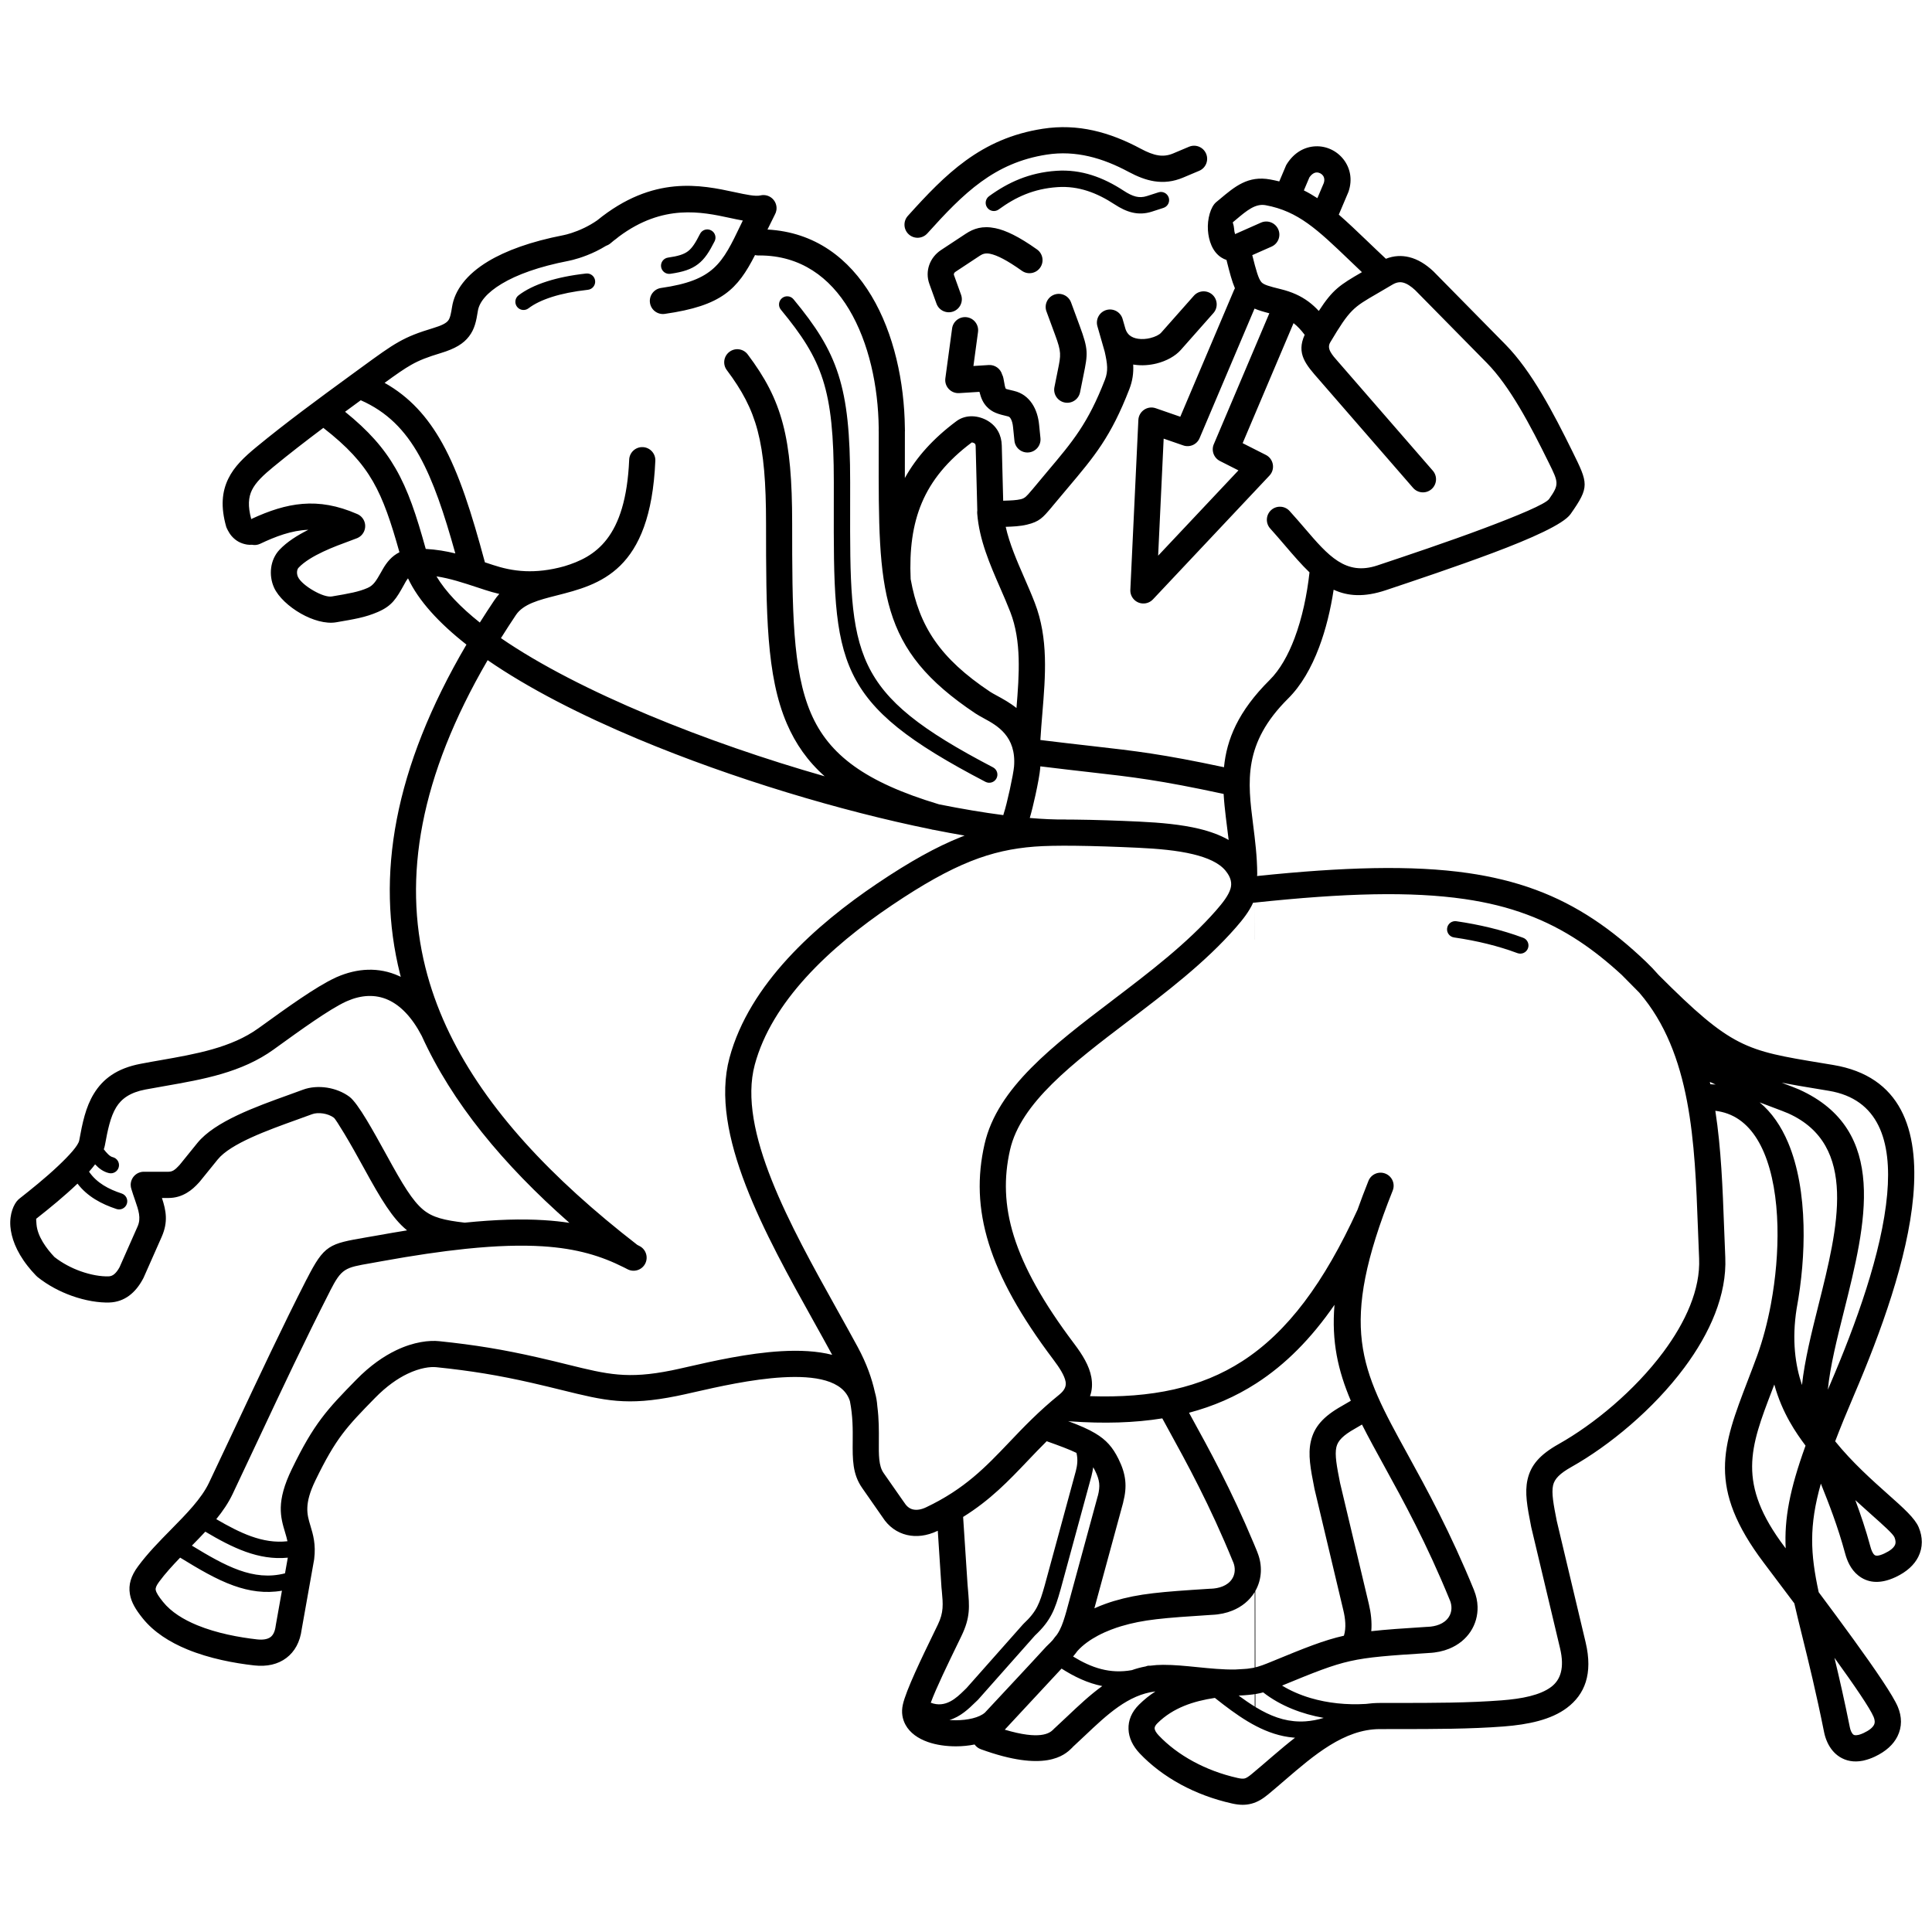 <?xml version="1.0" encoding="UTF-8"?>
<svg width="1200pt" height="1200pt" version="1.1" viewBox="0 0 1200 1200" xmlns="http://www.w3.org/2000/svg">
 <path d="m779.24 560.64c-0.312 0.035-0.613 0.047-0.91 0.047-2.508 5.555-6.457 10.535-10.621 15.301-19.078 21.863-43.488 40.43-66.926 58.234-34.5 26.219-66.781 50.762-73.43 79.98-3.926 17.27-3.574 34.512 2.375 53.566 6.133 19.609 18.156 41.258 37.477 66.863 5.148 6.828 9.348 13.621 10.633 20.723 0.73 4.078 0.562 8.039-0.805 11.832 38.387 1.309 68.953-5.219 94.523-21.695 28.141-18.133 50.773-48.574 71.617-94.094 2.027-5.688 4.285-11.641 6.781-17.902 1.645-4.164 6.371-6.203 10.535-4.547 4.164 1.645 6.203 6.359 4.547 10.535-33.996 85.164-20.027 110.57 9.109 163.55 12.035 21.898 26.543 48.289 41.461 84.805l-0.023 0.012c1.344 3.312 2.062 6.719 2.16 10.078 0.156 5.519-1.332 10.883-4.379 15.492-2.977 4.5-7.43 8.242-13.246 10.621-3.742 1.523-8.016 2.473-12.805 2.664l-0.227 0.023c-24.371 1.547-37.129 2.473-48.492 5.027-11.328 2.543-22.066 6.863-42.289 15.191 5.316 3.254 11.281 5.832 17.664 7.727 10.703 3.168 22.523 4.391 34.332 3.672 2.809-0.383 5.699-0.59 8.664-0.602 3.875-0.012 7.777-0.012 11.688-0.012 21.445-0.012 43.332-0.012 64.129-1.621 12.48-0.961 23.809-3.156 30.684-8.34 5.785-4.367 8.41-11.746 5.508-23.965l-17.914-75.312h0.012c-0.023-0.109-0.047-0.215-0.07-0.312-2.449-12.395-4.055-21.07-2.231-29.184 2.016-8.93 7.559-15.445 19.344-22.066 21.805-12.266 47.137-33.133 64.992-57.121 13.859-18.637 23.102-39 22.234-58.234-0.266-5.914-0.504-12.359-0.742-18.852-1.945-52.895-4.008-108.56-36.406-146.17-3.445-3.457-7.094-7.141-10.957-11.074-8.699-7.992-17.375-14.953-26.387-20.914-10.188-6.742-20.867-12.238-32.566-16.57-5.953-2.207-12.035-4.094-18.336-5.652-6.434-1.598-13.199-2.902-20.387-3.949-16.547-2.387-35.062-3.324-56.363-2.93-21.406 0.406-45.805 2.172-73.945 5.172l0.023 22.945h-0.023v-22.945zm0.684 400.87c0.359 0.875 0.719 1.754 1.078 2.641l-0.023 0.012c3.203 7.836 2.941 16.633-1.285 24.059l0.047 47.473c-0.145 0.023-0.289 0.047-0.422 0.07l-0.012-46.895c-3.215 5.305-8.074 9.145-13.801 11.484-3.731 1.523-8.016 2.473-12.805 2.664l-0.227 0.012c-14.941 0.961-25.535 1.68-34.297 2.711-8.352 0.984-14.832 2.258-21.77 4.32-3.133 0.938-8.773 2.82-14.531 5.891-4.5 2.41-9.133 5.555-12.684 9.527-0.852 1.176-1.754 2.305-2.688 3.406 11.52 7.066 22.883 10.922 36.492 8.473 2.746-0.973 5.617-1.754 8.605-2.305l0.504-0.18c0.77-0.289 1.547-0.359 2.305-0.277 2.555-0.348 5.195-0.527 7.945-0.539 6.887-0.023 14.004 0.695 21.324 1.43 7.777 0.781 15.793 1.586 23.41 1.477 1.789-0.121 3.574-0.227 5.363-0.312 0.793-0.035 1.547-0.098 2.281-0.168 1.199-0.145 2.387-0.312 3.551-0.527 3.961-0.793 7.754-2.352 11.473-3.887 21.156-8.711 32.438-13.262 44.977-16.105 1.559-5.016 0.828-10.836-0.371-15.84l-17.902-75.312c-0.023-0.109-0.047-0.215-0.059-0.324-2.461-12.383-4.066-21.07-2.231-29.172 2.016-8.93 7.559-15.457 19.332-22.066 1.859-1.043 3.707-2.113 5.519-3.215-7.969-18.781-12.047-36.781-10.141-59.578-14.531 21.023-30.445 37.055-48.539 48.73-12.84 8.27-26.676 14.293-41.82 18.289l1.02 1.871c11.461 20.844 25.152 45.73 39.301 79.559 0.445 1.066 0.574 1.379 1.078 2.606zm-724.61-233.75c4.812 7.055 12.301 10.922 20.219 13.523 2.676 0.863 4.141 3.731 3.266 6.406-0.863 2.664-3.731 4.129-6.394 3.266-9.434-3.109-18.145-7.777-24.266-15.781-8.137 7.754-16.836 14.891-25.668 21.84-0.023 0.238 0.023 1.297 0.203 3.492 0.625 7.43 6.098 14.93 11.148 20.258 5.062 3.949 10.703 6.852 16.164 8.809 6.574 2.352 12.805 3.348 17.449 3.203 1.391-0.035 2.555-0.562 3.539-1.379 1.246-1.043 2.34-2.578 3.277-4.285l11.23-25.379c2.269-5.125 0.551-10.078-1.523-16.078-0.828-2.387-1.703-4.894-2.34-7.066-0.277-0.828-0.445-1.715-0.445-2.641 0-4.5 3.66-8.148 8.16-8.148h15.203c1.309 0 2.352-0.312 3.238-0.84 1.199-0.707 2.449-1.922 3.769-3.383l11.039-13.633c10.836-13.367 36.266-22.512 56.473-29.785 3.086-1.117 6.035-2.184 9.086-3.312 4.512-1.691 9.852-2.074 14.977-1.285 5.016 0.781 9.996 2.711 13.969 5.688 2.629 1.98 6.434 7.391 10.668 14.41 3.637 6.035 8.137 14.09 12.539 22.129 9.828 17.988 15.898 28.02 22.488 33.527 5.879 4.922 13.262 6.637 25.859 8.102 19.5-1.98 35.543-2.41 49.246-1.547 5.629 0.348 10.871 0.91 15.793 1.668-41.398-36.469-72.91-74.699-91.715-116.1-6.156-11.82-13.332-18.973-20.855-22.391-8.062-3.66-16.883-3.012-25.414 0.707v0.012c-0.266 0.121-0.539 0.238-0.816 0.348-10.309 4.754-28.211 17.688-43.02 28.379l-1.836 1.332c-19.945 14.398-44.004 18.602-67.523 22.715-4.586 0.805-9.133 1.609-12.191 2.184-9.539 1.812-14.891 5.746-18.145 11.051-3.66 5.988-5.316 14.34-6.996 23.496-0.156 0.84-0.383 1.703-0.707 2.578 1.715 2.207 3.672 4.441 5.519 4.871 2.734 0.637 4.441 3.371 3.805 6.109-0.637 2.734-3.371 4.441-6.109 3.805-3.574-0.84-6.336-3-8.605-5.438-1.141 1.5-2.398 3.023-3.758 4.559zm729.28 323.41c-2.82 0.758-5.699 1.273-9.047 1.559-2.062 0.215-4.141 0.348-6.203 0.434 3.238 2.387 6.551 4.703 9.984 6.816v-7.738l0.434-0.07 0.012 8.09c1.188 0.73 2.426 1.43 3.648 2.102 8.734 4.777 17.496 7.465 27.516 6.793 3.828-0.266 7.559-1.008 11.219-2.125l0.012-0.012c-13.414-2.375-26.773-7.402-37.57-15.84zm-665.41-91.152c10.273 6.254 19.871 11.867 29.352 15.254 9.301 3.324 18.574 4.5 28.488 1.957l1.738-9.73c-9.047 0.887-17.641-0.625-26.172-3.672-8.328-2.988-16.535-7.414-25.066-12.48-2.699 2.914-5.508 5.785-8.34 8.676zm55.934 27.996c-10.477 1.801-20.281 0.324-30.012-3.156-10.945-3.91-21.672-10.332-33.215-17.387-4.738 4.922-9.289 9.898-13.066 15.012-1.668 2.269-2.316 3.805-2.113 4.981 0.289 1.812 1.934 4.246 4.57 7.523 5.039 6.266 12.684 10.969 21.215 14.473 12.145 4.992 26.027 7.547 37.176 8.797 3.707 0.406 6.551-0.086 8.375-1.453 1.668-1.262 2.773-3.59 3.191-6.984 0.023-0.215 0.059-0.434 0.109-0.648zm259.67-842.73c1.262-2.508 4.32-3.516 6.816-2.242 2.508 1.262 3.516 4.309 2.258 6.816-3.359 6.625-6.121 10.98-10.285 14.184-4.199 3.238-9.301 4.894-17.219 6.023-2.773 0.395-5.352-1.535-5.746-4.32-0.395-2.773 1.535-5.34 4.32-5.746 6.109-0.863 9.828-1.98 12.445-3.996 2.664-2.039 4.727-5.426 7.414-10.715zm185.51-15.168c-2.281 1.645-5.461 1.141-7.106-1.141-1.656-2.269-1.141-5.449 1.129-7.106 5.879-4.273 12.059-7.906 18.938-10.656 6.91-2.746 14.41-4.547 22.922-5.125 15.383-1.043 29.016 4.043 41.734 12.359 2.699 1.766 5.184 3.059 7.57 3.637 2.172 0.527 4.402 0.492 6.863-0.301l7.199-2.316c2.664-0.863 5.519 0.613 6.383 3.277 0.852 2.676-0.613 5.531-3.289 6.383l-7.188 2.328c-8.605 2.762-15.852 0.254-23.113-4.488-10.871-7.117-22.32-11.629-35.496-10.738-7.43 0.504-13.934 2.051-19.848 4.414-5.941 2.363-11.398 5.606-16.703 9.469zm-485.96 813.46c7.453 4.356 14.605 8.137 21.684 10.668 7.414 2.641 14.809 3.926 22.523 3.047-0.383-1.824-0.898-3.551-1.402-5.258-2.93-9.742-5.762-19.188 4.106-39.527 6.875-14.195 12.301-23.387 18.383-31.488 6.086-8.102 12.527-14.734 21.648-24.047 8.641-8.844 17.125-14.617 24.742-18.277 11.184-5.375 20.797-6.266 26.699-5.664 11.062 1.141 21.047 2.449 30.91 4.066 9.852 1.621 19.57 3.562 30.156 5.965 7.523 1.703 13.645 3.215 19.164 4.586 24.348 6 36.77 9.07 64.246 3.527 2.426-0.48 6.121-1.332 10.379-2.293 15.012-3.422 37.02-8.438 57.684-9.625 11.363-0.648 22.285-0.156 31.621 2.269-3.887-7.152-7.633-13.871-11.461-20.746-30.168-54.121-64.992-116.65-52.332-163.68 12.383-46.008 53.578-82.598 91.777-108.34 20.293-13.668 36.793-22.812 52.008-28.871 0.758-0.301 1.5-0.602 2.258-0.887-6.168-1.055-12.527-2.242-19.031-3.539-0.648-0.059-1.223-0.18-1.836-0.371-55.98-11.352-123.1-31.402-181.8-55.98-35.52-14.867-68.09-31.5-93.574-49.066-42.145 72.395-52.68 134.9-38.641 190.99 3.133 12.492 7.488 24.695 12.984 36.66 0.684 1.355 1.355 2.773 2.004 4.223 22.766 46.922 63.215 89.953 116.59 131.3 0.48 0.238 0.973 0.492 1.453 0.758 3.973 2.062 5.508 6.973 3.445 10.945-2.074 3.973-6.984 5.508-10.957 3.434-0.562-0.289-1.117-0.574-1.68-0.863-0.215-0.098-0.434-0.203-0.648-0.324-13.801-6.938-28.906-11.711-50.484-13.066-13.031-0.805-28.379-0.395-47.113 1.523-0.312 0.047-0.625 0.086-0.949 0.098-14.93 1.559-31.969 4.055-51.684 7.633-5.184 0.949-6.109 1.105-6.996 1.262-15.984 2.773-18.012 3.121-25.273 17.34l0.023 0.012c-15.551 30.469-29.902 61.008-44.172 91.391-6.059 12.91-12.121 25.801-16.32 34.633-2.606 5.496-6.121 10.633-10.141 15.59zm193.92-752.07c-2.231 1.703-5.41 1.273-7.117-0.961-1.703-2.219-1.285-5.41 0.949-7.117 4.367-3.324 10.234-6.289 17.723-8.664 6.742-2.148 14.797-3.828 24.227-4.871 2.785-0.312 5.305 1.703 5.606 4.5 0.312 2.785-1.703 5.305-4.488 5.606-8.82 0.984-16.223 2.508-22.285 4.43-6.289 2.004-11.125 4.414-14.617 7.078zm340.43 711.31c-0.035-0.133-0.059-0.266-0.086-0.395-4.32-2.102-10.262-4.332-18.48-7.246-4.117 4.078-7.945 8.113-11.688 12.035-12.047 12.66-23.242 24.406-40.223 34.992l2.762 42.121c1.02 11.688-0.168-1.414 0.18 2.316 1.02 11.27 1.621 17.902-4.008 29.555l-2.207 4.559c-5.977 12.301-13.523 27.852-16.824 36.84 9.203 3.562 16.066-3.109 20.531-7.453 0.613-0.602 1.188-1.164 1.645-1.598l34.934-39.422c0.168-0.203 0.348-0.395 0.539-0.574 4.129-3.852 6.648-7.078 8.461-10.598 1.836-3.562 3.098-7.68 4.633-13.094l19.309-70.957h0.012c0.961-3.758 1.391-7.273 0.516-11.09zm10.332 8.508c-0.227 1.645-0.574 3.359-1.031 5.16l-0.023 0.086h0.023l-19.246 70.715c-0.035 0.121-0.07 0.227-0.109 0.336-1.691 5.988-3.121 10.598-5.387 14.988-2.34 4.535-5.449 8.594-10.441 13.262l-35.137 39.648c-0.109 0.121-0.215 0.238-0.336 0.348v0.012c-0.574 0.539-1.078 1.02-1.609 1.535-3.926 3.828-9.156 8.902-15.996 10.895 1.32 0.109 2.676 0.168 4.043 0.168 7.285-0.023 14.438-1.609 17.977-4.738 12.73-13.703 25.586-27.336 38.207-41.125 0.133-0.145 0.277-0.277 0.422-0.406 1.344-1.262 2.496-2.438 3.516-3.574 0.805-1.129 1.656-2.219 2.566-3.277 0.66-0.961 1.234-1.934 1.738-2.914 1.691-3.277 2.902-7.199 4.367-12.359 0.023-0.121 0.047-0.238 0.086-0.371l19.246-70.715 0.035 0.012c0.742-2.977 1.031-5.449 0.781-7.766-0.254-2.352-1.094-4.836-2.594-7.871-0.359-0.719-0.73-1.402-1.105-2.039zm-19.668 125.07-35.27 37.945c21.961 6.551 27.793 2.219 30.035 0.012 0.406-0.469 0.852-0.863 1.32-1.285 2.676-2.449 5.004-4.656 7.32-6.852 7.188-6.793 14.242-13.477 21.887-18.973-9.145-1.801-17.484-5.867-25.297-10.848zm243.79-454.13c-2.773-0.395-4.703-2.965-4.309-5.746 0.395-2.785 2.965-4.715 5.746-4.32 14.102 2.051 28.094 5.305 41.461 10.273 2.641 0.973 3.984 3.898 3.012 6.539-0.984 2.641-3.91 3.984-6.551 3-6.012-2.231-12.215-4.141-18.672-5.734-6.527-1.621-13.402-2.953-20.688-4.008zm-223.4 416.69c4.981-2.231 9.336-3.672 12.035-4.488 7.934-2.352 15.227-3.793 24.504-4.883 8.879-1.055 19.789-1.801 35.195-2.785 0.227-0.012 0.457-0.012 0.684-0.012 4.883-0.203 10.223-1.727 13.055-6.023 2.102-3.168 2.16-7.043 0.758-10.5l-0.012-0.012-0.023 0.012c-14.566-35.688-28.812-61.586-40.633-83.09-0.266-0.469-0.562-1.008-3.383-6.191-17.328 2.797-36.266 3.324-57.191 1.859-0.395-0.023-0.77-0.086-1.141-0.156l-0.047 0.047c7.129 2.664 12.383 4.922 16.656 7.477 7.008 4.176 10.922 8.734 14.508 15.961 2.352 4.766 3.719 8.953 4.188 13.332 0.469 4.367 0 8.652-1.273 13.621l-0.023 0.121h0.023zm-97.273-48.18-0.348 0.168c-6.469 3.059-12.961 3.84-18.84 2.449-6.144-1.465-11.41-5.195-15.145-11.062l-12.637-18.133c-6.035-8.652-5.965-17.762-5.867-29.113 0.059-7.117 0.133-15.324-1.727-24.793-4.106-13.176-21.961-15.926-41.746-14.797-19.332 1.105-40.535 5.941-55.008 9.227-3.984 0.91-7.465 1.703-10.766 2.363-31.078 6.277-44.664 2.914-71.316-3.66-5.723-1.402-12.07-2.977-18.84-4.512-10.223-2.328-19.645-4.199-29.195-5.773-9.539-1.559-19.211-2.832-29.965-3.938-3.731-0.383-10.066 0.312-18.035 4.129-6.059 2.914-12.926 7.621-20.113 14.977l-0.023 0.023c-8.734 8.914-14.891 15.266-20.281 22.43-5.387 7.164-10.309 15.562-16.727 28.812-7.106 14.641-5.16 21.133-3.156 27.816 1.766 5.856 3.551 11.832 2.41 21.012-0.023 0.133-0.035 0.277-0.059 0.406l-7.691 43.188c-1.02 7.906-4.332 13.871-9.527 17.797-5.231 3.961-12.023 5.519-19.957 4.633-12.301-1.379-27.707-4.234-41.566-9.938-10.859-4.465-20.773-10.68-27.707-19.309-4.32-5.375-7.117-9.961-7.957-15.109-0.949-5.773 0.574-11.125 5.113-17.258 6.023-8.148 13.285-15.527 20.449-22.801 9.539-9.684 18.887-19.188 23.543-28.969 6.695-14.102 11.508-24.336 16.32-34.57 14.664-31.223 29.398-62.617 44.352-91.895l0.023 0.012 0.012-0.012c10.98-21.504 13.895-22.008 36.984-26.016l6.875-1.188c6.434-1.164 12.59-2.219 18.504-3.168l-0.492-0.406c-8.566-7.164-15.457-18.406-26.305-38.23-4.043-7.391-8.34-15.059-12.227-21.504-3.289-5.449-5.746-9.289-6.457-9.816-1.801-1.355-4.199-2.258-6.707-2.641-2.508-0.383-4.945-0.254-6.84 0.457-2.676 0.996-5.902 2.148-9.277 3.371-18.301 6.574-41.328 14.867-49.344 24.77l-11.074 13.668c-0.145 0.18-0.289 0.336-0.434 0.504-2.305 2.555-4.715 4.801-7.633 6.527-3.383 2.016-7.106 3.191-11.508 3.191h-3.973c2.555 7.754 3.984 14.785-0.18 24.191l-11.242 25.402c-0.168 0.383-0.371 0.742-0.59 1.094-4.391 8.051-11.113 13.934-20.676 14.23-6.434 0.203-14.797-1.094-23.363-4.164-7.199-2.578-14.605-6.406-21.203-11.664-0.383-0.301-0.719-0.625-1.031-0.973-1.934-2.016-3.613-3.949-5.062-5.797-7.441-9.457-10.223-17.988-10.777-24.562-0.66-8.027 2.269-14.172 4.777-16.609 0.312-0.301 0.59-0.539 0.805-0.719 6.887-5.41 16.297-12.961 24.047-20.305 6.961-6.574 12.539-12.684 13.129-15.875 1.969-10.766 3.949-20.629 9.098-29.039 5.566-9.098 14.207-15.742 29.016-18.551 5.062-0.973 8.723-1.609 12.383-2.242 21.758-3.816 44.004-7.703 60.84-19.871l1.848-1.32c15.348-11.09 33.91-24.504 45.805-29.977 0.312-0.18 0.637-0.324 0.961-0.469v0.012l0.035-0.012c12.66-5.531 26.016-6.371 38.617-0.66 0.371 0.168 0.742 0.348 1.117 0.527-0.156-0.59-0.312-1.176-0.457-1.766-15.18-60.59-3.949-127.59 41.242-204.6-17.074-13.402-29.762-27.238-36.289-41.148-0.973 1.164-1.691 2.531-2.438 3.852l0.012 0.012c0.758-1.332 1.188-2.074 0.023 0-4.871 8.664-7.391 13.164-16.355 17.039-3.816 1.645-7.43 2.773-11.617 3.731-4.019 0.91-8.508 1.68-14.281 2.664-6.516 1.105-14.711-1.355-21.816-5.375-7.414-4.188-14.137-10.391-16.727-16.152-3.469-7.668-2.484-17.316 3.394-23.543 4.691-4.969 11.27-9.07 17.902-12.383-10.43 0.324-20.578 4.246-29.902 8.676-1.645 0.781-3.406 0.961-5.051 0.625-1.055 0.059-2.137 0.047-3.098-0.109-3.852-0.637-6.961-2.293-9.551-5.242-2.039-2.328-3.348-5.578-3.394-5.746-3.562-12.516-2.664-21.852 1.273-29.941 3.731-7.656 9.949-13.488 17.578-19.777 18.215-15 38.328-29.785 58.262-44.328 0.348-0.312 0.719-0.574 1.117-0.816l5.773-4.211c10.523-7.68 16.801-12.254 22.992-15.758 6.394-3.613 12.215-5.832 21.637-8.688 5.281-1.598 7.969-3.012 9.238-4.668 1.211-1.586 1.754-4.453 2.387-8.473 1.609-10.199 8.82-20.09 22.402-28.273 10.98-6.613 26.449-12.312 46.848-16.273 1.883-0.371 6.961-1.645 13.094-4.633 2.555-1.246 5.219-2.762 7.812-4.57 34.836-28.367 64.609-21.973 85.57-17.461 6.926 1.488 12.672 2.723 15.84 1.98 4.379-1.02 8.746 1.703 9.77 6.086 0.492 2.074 0.133 4.152-0.852 5.867-1.766 3.481-3.238 6.492-4.57 9.238 29.605 1.621 50.676 18.023 64.559 41.16 14.016 23.363 20.461 53.688 20.773 82.055 0.023 2.641 0.047 0.852 0.047 2.102h-0.035c0 9.684-0.035 19.355-0.023 29.039 7.211-13.008 17.652-24.602 32.004-35.305 3.035-2.269 6.504-3.133 9.898-3.059 3.551 0.086 7.031 1.262 9.707 2.879 5.555 3.371 8.438 8.809 8.594 15.254l0.875 34.32 1.188-0.047c3.492-0.109 6.996-0.227 9.793-0.898 2.531-0.613 3.637-1.922 6.562-5.387 0.227-0.266 0.457-0.539 0.695-0.793 3.996-4.848 6.742-8.102 9.301-11.137 15.695-18.59 25.176-29.82 35.688-56.977 1.055-2.734 1.402-5.231 1.332-7.777-0.07-2.723-0.695-5.914-1.5-9.539l-4.547-15.852c-1.223-4.332 1.285-8.832 5.606-10.066 4.332-1.223 8.832 1.285 10.055 5.606l1.824 6.336c0.574 1.598 1.391 2.797 2.363 3.66 1.402 1.234 3.312 1.957 5.398 2.269 2.496 0.371 5.137 0.18 7.586-0.434 3.059-0.758 5.594-1.992 6.816-3.394l20.258-22.883c2.965-3.359 8.102-3.672 11.461-0.707 3.348 2.977 3.66 8.102 0.695 11.461l-20.258 22.895c-3.383 3.828-8.953 6.91-15.098 8.426-4.391 1.078-9.203 1.441-13.812 0.742-0.215-0.023-0.445-0.059-0.66-0.098 0.289 5.34-0.434 10.211-2.363 15.215-11.52 29.746-21.648 41.746-38.426 61.621-3.168 3.758-6.562 7.777-9.203 10.969-0.254 0.336-0.527 0.648-0.793 0.973-5.41 6.383-7.453 8.797-15.168 10.656-4.356 1.055-8.773 1.211-13.234 1.367 2.375 10.609 7.008 21.215 11.555 31.656 2.231 5.125 4.453 10.211 6.481 15.469 8.578 22.164 6.66 45.324 4.727 68.746-0.457 5.578-0.926 11.184-1.234 16.535 11.891 1.477 22.477 2.676 31.789 3.731 27.602 3.133 43.766 4.969 82.262 13.176 1.68-17.23 8.723-34.668 28.355-54.168 6.383-6.336 11.496-15.445 15.445-25.895 4.754-12.602 7.777-27.012 9.312-40.969-5.027-4.812-9.949-10.547-15.254-16.738-3.059-3.574-6.266-7.309-9.133-10.477-3.012-3.324-2.746-8.449 0.562-11.461 3.324-3 8.461-2.746 11.461 0.574 3.719 4.094 6.648 7.523 9.457 10.789 14.52 16.945 25.367 29.594 45.07 23.004 17.902-5.977 43.934-14.688 66.059-22.992 21.035-7.894 38.387-15.109 40.609-18.266 6.406-9.121 5.844-10.273-0.203-22.523-5.762-11.676-11.664-23.352-18.324-34.547-6.301-10.559-13.008-20.184-20.137-27.422l-44.508-45.203c-2.594-2.41-5.16-4.152-7.621-4.738-1.957-0.48-4.117-0.156-6.551 1.297-4.043 2.41-6.949 4.094-9.492 5.566-14.785 8.555-16.922 9.793-29.102 30.266-2.316 3.898 0.77 7.402 5.281 12.516l0.168 0.18 58.262 67.043c2.941 3.394 2.566 8.52-0.828 11.461-3.394 2.941-8.52 2.566-11.461-0.828l-58.262-67.043 0.012-0.012-0.047-0.035c-8.363-9.492-14.328-16.234-9.012-27.961-2.293-3.012-4.5-5.387-6.91-7.246l-31.621 74.555 14.242 7.211c4.922 2.352 6.215 8.867 2.426 12.91l-72.383 76.906h-0.012c-1.57 1.668-3.828 2.664-6.301 2.543-4.477-0.203-7.945-4.019-7.727-8.496l4.981-105.49c0.266-5.363 5.606-9.07 10.754-7.297l15.289 5.293 33.395-78.73c0.156-0.383 0.336-0.742 0.539-1.078-1.789-4.152-3.227-9.527-5.113-17.062-0.047-0.168-0.086-0.336-0.121-0.504-1.117-0.359-2.172-0.875-3.18-1.512-5.617-3.562-7.906-10.609-8.352-16.934-0.48-7.019 1.691-14.605 5.125-17.461 1.234-1.02 1.68-1.391 2.09-1.727 9.59-8.074 17.711-14.902 31.535-12.348 1.922 0.348 3.781 0.758 5.566 1.199l3.828-9.035c0.203-0.562 0.457-1.117 0.793-1.645 4.691-7.5 11.316-10.836 17.855-11.125 6.781-0.301 13.32 2.809 17.461 8.172 3.996 5.184 5.688 12.254 3.086 19.945h-0.012c-0.07 0.18-0.133 0.359-0.203 0.539l-5.629 13.262c-0.07 0.168-0.156 0.336-0.227 0.504 5.566 4.824 11.387 10.402 18.012 16.738 3.422 3.277 7.066 6.781 11.258 10.691 4.945-1.945 9.742-2.148 14.41-1.02 5.484 1.32 10.414 4.477 14.93 8.664v0.012c0.086 0.07 0.168 0.156 0.254 0.238l44.723 45.422c8.125 8.27 15.59 18.91 22.488 30.492 6.887 11.566 12.996 23.605 18.949 35.676 9.961 20.172 10.895 22.066-1.055 39.086-4.414 6.277-24.539 15.227-48.254 24.121-22.633 8.496-48.66 17.195-66.562 23.184-13.367 4.465-23.531 3.742-32.34-0.324-1.871 12.301-4.848 24.707-9.098 35.914-4.715 12.492-11.027 23.605-19.188 31.691-28.117 27.926-25.105 51.625-21.742 78.203 1.223 9.707 2.508 19.766 2.566 30.73 0.012 0.434-0.023 0.875-0.098 1.297 27.059-2.82 50.867-4.488 72.168-4.894 22.273-0.406 41.641 0.562 58.906 3.059 14.305 2.074 28.535 5.387 42.098 10.43 12.805 4.738 24.574 10.812 35.879 18.289 11.148 7.379 21.781 16.117 32.449 26.281 2.82 2.699 5.473 5.473 7.957 8.34 45.406 45.434 53.855 46.836 101.14 54.648l7.246 1.199c42.012 7.008 53.438 39.926 49.715 81.66-3.434 38.508-20.207 84.684-36.707 123.2-4.609 10.766-8.508 20.305-11.785 28.895 10.586 13.117 23.148 24.301 32.977 33.059 9.395 8.352 16.547 14.723 18.898 20.34 2.543 6.098 2.734 12.406-0.277 18.406-2.473 4.883-7.008 9.227-14.102 12.551-10.477 4.894-17.902 3.144-23.148-1.02-4.836-3.84-7.019-9.48-8.125-13.547-4.715-17.387-10.176-31.117-14.941-43.066l-0.168-0.434c-7.465 26.484-6.516 43.441-1.344 67.441 7.43 9.949 14.867 19.992 21.613 29.316 13.656 18.84 24.648 34.957 27.539 41.891 2.543 6.098 2.734 12.406-0.277 18.406-2.461 4.894-6.996 9.227-14.09 12.551-2.258 1.055-4.391 1.789-6.383 2.258-0.277 0.098-0.562 0.156-0.852 0.215-5.914 1.188-10.668 0.047-14.449-2.305-3.637-2.281-6.07-5.594-7.644-8.953-1.055-2.258-1.703-4.453-2.074-6.289-4.981-24.852-9.625-43.633-13.465-59.184-1.895-7.656-3.602-14.566-5.062-20.988-6.527-8.723-12.984-17.293-18.898-25.117-35.438-46.906-25.68-72.359-10.078-113.1 2.062-5.363 4.223-11.004 5.953-15.758 3.394-9.383 6.301-20.219 8.461-31.738 0.023-0.191 0.059-0.371 0.098-0.562 2.856-15.457 4.367-32.113 3.984-48.07-0.422-16.906-2.977-32.902-8.352-45.613-4.945-11.664-12.289-20.438-22.586-24.18-2.375-0.863-4.922-1.465-7.644-1.801 3.637 23.543 4.547 48.145 5.438 72.215 0.227 6.133 0.445 12.238 0.742 18.719 1.055 23.363-9.516 47.23-25.43 68.605-19.285 25.934-46.609 48.434-70.078 61.645-7.273 4.078-10.547 7.441-11.449 11.438-1.066 4.754 0.266 11.914 2.305 22.188l17.902 75.301c4.691 19.738-0.602 32.438-11.555 40.703-9.852 7.441-24.07 10.414-39.289 11.594-20.785 1.598-43.285 1.609-65.328 1.621-3.91 0-7.812 0-11.688 0.012-22.117 0.059-40.836 16.164-59.102 31.883-3.59 3.086-7.152 6.156-10.094 8.578-3.504 2.902-6.625 4.801-10.332 5.82-3.769 1.031-7.535 0.973-12.215-0.07-11.773-2.629-22.391-6.707-31.645-11.699-10.211-5.519-18.852-12.191-25.645-19.344-4.379-4.609-6.84-9.758-7.019-15.109-0.203-5.438 1.871-10.633 6.504-15.227 3.203-3.18 6.625-5.902 10.211-8.23-16.922 2.027-30.07 14.461-43.754 27.406-2.578 2.438-5.172 4.894-7.512 7.031-0.516 0.48 0.145-0.098-0.254 0.312-0.145 0.156-0.301 0.301-0.457 0.434-4.512 4.559-16.754 15.191-56.473 0.719-1.621-0.59-2.941-1.633-3.863-2.941-3.758 0.758-7.691 1.141-11.566 1.141-6.144 0.012-12.289-0.875-17.449-2.688-6.144-2.16-11.148-5.676-13.871-10.633-2.004-3.66-2.711-7.812-1.715-12.457 1.922-8.914 11.953-29.578 19.559-45.238l2.207-4.559c3.695-7.644 3.238-12.602 2.473-21.023-0.48-5.242 0.648 7.691-0.238-2.387-0.023-0.215-0.035-0.434-0.035-0.648l-2.231-34.285zm39.961-718.18c0.395 0.742 0.672 1.559 0.828 2.438 0.695 4.094 1.105 6.047 1.488 6.445 0.145 0.156 1.906 0.574 5.062 1.32 5.039 1.188 8.652 4.078 11.195 7.824 2.676 3.938 3.949 8.699 4.391 13.078l0.852 8.438c0.445 4.465-2.82 8.449-7.285 8.879-4.477 0.445-8.449-2.82-8.879-7.285l-0.863-8.438c-0.203-2.074-0.695-4.176-1.645-5.566-0.359-0.527-0.84-0.938-1.465-1.078-6.215-1.465-9.828-2.449-13.211-6.035-2.242-2.375-3.527-5.148-4.547-9.227l-12.648 0.793v-0.012c-5.074 0.301-9.215-4.106-8.531-9.191l4.188-30.961c0.59-4.441 4.68-7.57 9.133-6.973 4.441 0.602 7.559 4.691 6.973 9.145l-2.856 21.145 9.527-0.602c3.863-0.227 7.262 2.293 8.293 5.867zm-46.465-87.602c-3 3.336-8.148 3.602-11.484 0.602-3.336-3-3.613-8.148-0.602-11.496 11.785-13.094 22.969-24.938 36.012-34.402 13.379-9.695 28.488-16.715 47.699-19.703 21.938-3.422 41.762 2.09 61.031 12.422 3.875 2.074 7.441 3.551 10.859 4.078 2.988 0.457 5.988 0.156 9.156-1.176l9.875-4.164c4.141-1.738 8.891 0.191 10.633 4.332 1.738 4.129-0.191 8.891-4.332 10.621l-9.875 4.164c-6.215 2.629-12.059 3.215-17.879 2.328-5.398-0.828-10.621-2.941-16.078-5.856-15.938-8.555-32.723-13.535-50.902-10.703-16.297 2.531-29.172 8.531-40.633 16.848-11.797 8.543-22.32 19.715-33.48 32.113zm20.977 38.125c1.512 4.211-0.684 8.855-4.894 10.367-4.223 1.512-8.867-0.684-10.379-4.894l-4.43-12.266c-2.867-7.957 0.289-16.43 7.285-21.035l15.254-10.055c4.945-3.277 10.414-5.16 18.445-3.504 6.469 1.332 14.629 5.207 25.906 13.223 3.648 2.606 4.512 7.68 1.906 11.328-2.606 3.66-7.68 4.512-11.328 1.906-9.277-6.59-15.406-9.66-19.738-10.547-2.773-0.574-4.633 0.047-6.289 1.141l-15.254 10.066c-0.637 0.422-1.188 1.211-0.898 2.004zm53.039 10.344c-1.547-4.211 0.613-8.891 4.836-10.441 4.211-1.535 8.891 0.625 10.441 4.848l5.363 14.543c5.531 14.941 5.051 17.305 2.352 30.672l-2.125 10.57c-0.887 4.391-5.16 7.246-9.551 6.359-4.391-0.875-7.246-5.148-6.371-9.539l2.125-10.586c1.934-9.48 2.269-11.148-1.703-21.875l-5.363-14.555zm-84.348 166.26c5.269 29.258 18.098 49.105 49.309 69.926 1.008 0.672 2.461 1.465 4.078 2.34 3.758 2.051 8.172 4.453 12.336 7.777 1.715-20.914 3.156-41.531-3.805-59.555-1.859-4.801-4.031-9.805-6.227-14.832-6.481-14.855-13.094-30.012-14.363-46.488-0.047-0.613-0.023-1.211 0.059-1.789l-1.02-40.043c-0.023-0.504-0.109-0.926-0.277-1.234-0.324-0.59-1.488-0.996-2.125-1.008v-0.012c-15.133 11.316-25.117 23.543-31.008 37.453-5.785 13.668-7.789 29.27-6.961 47.473zm38.125-85.043-0.156 0.121v0.012c0.012-0.012 0.289-0.215 0.156-0.133zm184.66-80.09c-3.672-0.938-6.648-1.812-9.203-2.914l-34.129 80.473c-1.691 4.031-6.277 5.977-10.344 4.441l-11.965-4.141-3.434 72.695 49.871-52.98-11.484-5.82c-3.973-2.004-5.578-6.828-3.648-10.812l34.332-80.941zm21.434-76.32c2.891 1.43 5.664 3.035 8.398 4.824l3.973-9.383c0.637-1.945 0.312-3.602-0.551-4.715-0.898-1.176-2.426-1.934-3.91-1.871-1.453 0.059-3.059 0.996-4.488 3.098l-3.422 8.051zm9.289 74.879c8.676-13.367 13.117-16.188 26.785-24.098-2.641-2.496-5.195-4.957-7.644-7.297-20.004-19.164-31.906-30.551-52.188-34.297-6.336-1.164-11.762 3.394-18.168 8.785l-2.148 1.801c-0.254 0.215 0.562 1.5 0.73 3.887 0.086 1.285 0.289 2.508 0.625 3.481l16.094-7.129c4.117-1.812 8.914 0.059 10.727 4.176 1.812 4.106-0.059 8.914-4.176 10.727l-11.965 5.293c2.426 9.648 3.805 14.605 5.676 16.766 1.465 1.68 5.039 2.641 11.914 4.332 6.996 1.715 12.445 4.176 17.328 7.777 2.281 1.691 4.391 3.613 6.406 5.797zm-172.96 282.85c-0.023 0.445-0.059 0.887-0.098 1.344-0.254 3.156-1.477 9.852-2.953 16.57-1.094 5.051-2.375 10.273-3.516 14.148 8.102 0.695 15.527 1.02 22.141 0.949 0.277 0 0.562 0.012 0.84 0.035 1.703 0.012 3.457 0.023 5.231 0.035 12.434 0.133 26.426 0.613 39.91 1.246 13.078 0.625 25.957 1.777 37.117 4.465 6.805 1.656 13.008 3.887 18.289 6.938-1.117-9.516-2.566-19.02-3.121-28.598-40.188-8.652-56.113-10.453-83.82-13.598-8.23-0.938-17.543-1.992-30.023-3.539zm-261.77-329.03c-1.078 0.898-2.172 1.754-3.266 2.543-0.625 0.516-1.262 1.043-1.895 1.586-0.84 0.707-1.777 1.223-2.746 1.547-2.137 1.309-4.234 2.449-6.238 3.434-7.727 3.769-14.578 5.461-17.16 5.965-18.383 3.562-32.051 8.543-41.508 14.242-9.168 5.519-13.906 11.352-14.773 16.812-1.02 6.504-2.027 11.316-5.508 15.852-3.406 4.477-8.543 7.633-17.438 10.332-8.27 2.508-13.246 4.391-18.395 7.297-4.43 2.496-9.312 5.93-16.598 11.23 15.395 8.652 26.641 21 35.832 37.488 10.57 18.996 18.215 43.332 26.473 73.98 1.727 0.574 3.469 1.141 5.195 1.703 5.398 1.766 12.012 3.469 19.945 3.793 6.887 0.277 14.867-0.457 24.109-3.035 19.105-5.762 38.27-17.242 40.367-66.238 0.191-4.488 3.984-7.969 8.473-7.777 4.477 0.203 7.957 3.984 7.766 8.473-2.965 68.855-34.57 76.883-61.586 83.746-10.645 2.711-20.387 5.184-24.996 12.035-3.238 4.836-6.336 9.637-9.312 14.387 24.348 16.738 56.375 32.988 91.559 47.711 34.969 14.641 72.898 27.648 109.51 38.102-10.523-9.348-18.059-20.102-23.484-32.711-12.793-29.762-12.926-68.785-12.926-124.32 0-25.402-1.414-43.129-5.219-57.574-3.684-14.027-9.758-25.164-19.141-37.68-2.688-3.574-1.969-8.664 1.621-11.352 3.59-2.699 8.676-1.969 11.363 1.621 10.68 14.219 17.605 27 21.875 43.273 4.176 15.863 5.723 34.836 5.723 61.715 0.012 53.484 0.121 91.055 11.664 117.89 11.125 25.883 33.852 42.805 79.402 56.508l0.145 0.047c14.207 2.844 27.637 5.102 39.938 6.695 0.059-0.289 0.133-0.562 0.227-0.852 1.055-3.121 2.508-9.035 3.805-14.953 1.344-6.121 2.438-11.977 2.641-14.41 1.5-18.875-10.691-25.523-18.602-29.82-1.992-1.094-3.769-2.062-5.363-3.109-60.277-40.223-60.227-75.336-60.098-162.35 0-4.176 0.012-8.473 0.012-12.898h-0.035c0-2.594 0.035-0.684 0.023-1.969-0.277-25.754-6.012-53.074-18.469-73.848-11.844-19.727-29.965-33.406-55.488-33.406l-0.816 0.012c-0.707 0-1.391-0.086-2.051-0.254-10.883 21.254-20.566 31.477-56.062 36.539-4.453 0.625-8.566-2.461-9.191-6.91-0.637-4.441 2.461-8.555 6.898-9.191 32.93-4.703 37.98-15.238 49.465-39.168l1.309-2.711c-2.617-0.457-5.34-1.043-8.242-1.668-17.148-3.684-41.219-8.867-68.734 11.652zm-86.375 239.72c2.867-4.547 5.844-9.133 8.941-13.754 0.984-1.477 2.039-2.809 3.144-4.031-3.191-0.73-6.109-1.598-8.746-2.449-1.523-0.492-3-0.984-4.43-1.453-9.48-3.121-17.27-5.688-25.848-7.019 5.711 9.539 14.965 19.176 26.941 28.703zm-83.699-130.93c14.508 11.734 24.035 22.441 31.391 35.23 7.801 13.547 12.863 28.871 18.707 49.957 6.719 0.395 12.602 1.391 18.383 2.809-6.949-24.949-13.656-45.035-22.309-60.562-8.965-16.094-20.184-27.434-36.434-34.586-3.238 2.375-6.504 4.754-9.742 7.152zm33.77 87.266c-5.269-18.805-9.863-32.52-16.441-43.957-6.816-11.832-16.055-21.805-30.828-33.301-10.703 8.027-21.191 16.129-31.141 24.324-6 4.945-10.812 9.371-13.234 14.363-2.16 4.43-2.578 9.938-0.445 17.809 0.023 0-0.035-0.07 0.086-0.047l-0.012 0.07-0.059-0.023h-0.012l0.035 0.133h0.012v0.012l0.035-0.035 0.059-0.047-0.035-0.012c0-0.012 0.012-0.012 0.035 0.012l-0.059 0.047c0-0.035 0.012-0.059 0.023-0.059l-0.035-0.023 0.012-0.07-0.07 0.047h-0.012l-0.168 0.238 0.203-0.109 0.012 0.012 0.121 0.469c0.012 0.035-0.07-0.336-0.086-0.504 11.281-5.242 21.422-8.543 31.754-9.395 10.906-0.898 21.719 0.973 33.852 6.227 1.945 0.781 3.59 2.293 4.477 4.367 1.754 4.141-0.168 8.902-4.297 10.668-1.199 0.504-2.965 1.152-5.137 1.945-8.438 3.086-24.098 8.809-31.273 16.414-0.516 0.539-0.828 1.332-0.949 2.231-0.145 1.129 0.035 2.352 0.539 3.481 1.199 2.664 5.207 6.047 9.91 8.699 4.188 2.375 8.484 3.91 11.137 3.469 5.496-0.926 9.77-1.668 13.309-2.473 3.371-0.77 6.133-1.609 8.82-2.785 3.793-1.633 5.426-4.465 8.461-9.863-1.414 2.531-4.262 7.598 0.145-0.215l-0.023-0.012-0.121 0.227 0.121-0.227 0.023 0.012 0.805-1.43c2.566-4.535 5.734-8.34 10.453-10.691zm2.891 20.051c-3.816 6.758-1.355 2.41 0.012 0.012zm-96.301-40.031 1.246-0.73c-0.312 0.18-1.043 0.602-1.441 0.828l0.191-0.098zm536.3 298.25c22.738-17.293 46.441-35.293 64.512-56.004 3.898-4.477 7.512-9.023 8.785-13.309 0.973-3.301 0.395-6.949-3.098-11.184-4.008-4.871-11.219-8.051-20.16-10.211-9.938-2.398-21.84-3.445-34.055-4.019-13.609-0.637-27.434-1.117-39.277-1.246-10.008-0.109-18.84 0.035-25.246 0.539-13.453 1.055-25.883 3.637-39.59 9.109-13.969 5.566-29.473 14.195-48.887 27.289-19.441 13.094-38.23 28.141-53.473 44.941-14.914 16.441-26.426 34.547-31.691 54.098-10.957 40.727 22.141 100.15 50.809 151.6 4.715 8.473 9.324 16.727 13.129 23.773 5.594 10.367 8.82 19.703 10.68 28.141 0.77 2.641 1.273 5.519 1.5 8.652 1.043 8.125 0.984 15.324 0.938 21.742-0.07 8.496-0.133 15.301 2.941 19.691l12.48 17.879c0.215 0.254 0.422 0.527 0.602 0.828 1.355 2.137 3.144 3.457 5.148 3.938 2.316 0.551 5.125 0.133 8.148-1.309 24.012-11.387 37.094-25.129 51.48-40.223 8.965-9.434 18.422-19.355 31.297-29.785 3.406-2.746 4.379-5.387 3.91-7.992-0.707-3.926-3.793-8.688-7.633-13.789-20.473-27.145-33.324-50.41-40.02-71.832-6.863-21.984-7.262-41.93-2.699-61.969 7.957-34.98 42.527-61.246 79.477-89.34zm-74.219-144.68c2.484 1.297 3.457 4.367 2.16 6.852s-4.367 3.445-6.852 2.148c-94.402-49.273-94.367-72.684-94.199-172.54 0.012-4.402 0.012-8.953 0.012-13.668 0-28.812-1.801-47.891-6.805-63.551-4.934-15.434-13.164-27.875-26.062-43.488-1.789-2.16-1.488-5.363 0.672-7.164 2.172-1.789 5.375-1.488 7.164 0.684 13.68 16.547 22.465 29.902 27.898 46.895 5.352 16.766 7.285 36.742 7.285 66.625 0 4.715-0.012 9.266-0.012 13.668-0.168 94.883-0.203 117.12 88.738 163.54zm234.95 536.55c8.855-1.008 19.535-1.738 34.355-2.676 0.227-0.023 0.457-0.023 0.684-0.023 4.883-0.203 10.211-1.727 13.055-6.023 2.102-3.168 2.16-7.043 0.742-10.5v-0.012l-0.023 0.012c-14.578-35.688-28.824-61.586-40.645-83.09-5.125-9.336-9.828-17.879-13.945-26.039-1.812 1.094-3.301 1.969-4.477 2.617-7.273 4.094-10.535 7.453-11.438 11.449-1.078 4.754 0.254 11.914 2.293 22.188l17.902 75.301c1.297 5.461 1.969 11.184 1.488 16.801zm-69.828 48.324 0.434 0.254zm21.527 17.773c-16.586-1.43-30.625-10.656-43.5-20.484-1.801-1.379-3.574-2.773-5.352-4.176-13.223 1.992-25.934 6.086-35.676 15.73-1.211 1.211-1.766 2.258-1.738 3.133 0.047 1.234 0.949 2.773 2.566 4.477 5.664 5.965 12.926 11.555 21.574 16.223 8.074 4.367 17.293 7.906 27.445 10.176 2.016 0.457 3.406 0.551 4.441 0.266 1.094-0.301 2.426-1.199 4.234-2.688 9.023-7.477 17.688-15.395 26.953-22.586-0.312-0.023-0.637-0.047-0.949-0.07zm303.13-406.8c5.148 1.945 9.07 3.434 10.883 4.246 56.051 25.297 41.461 83.484 27.898 137.61-4.356 17.352-8.594 34.246-10.043 48.863l1.379-3.215c15.996-37.355 32.258-81.926 35.496-118.23 2.953-33.086-5.305-59.062-36.227-64.211l-7.188-1.199c-8.398-1.391-15.684-2.594-22.199-3.852zm14.902 225.46c-5.699-7.633-14.426-19.934-19.402-37.957l-1.344 3.504c-13.633 35.578-22.141 57.793 7.848 97.5l0.562 0.73c-0.887-18.312 2.438-36.406 12.336-63.781zm-5.484-85.391-0.023 0.121c-3.121 19.668-0.852 35.363 3.289 47.617 1.68-15.457 5.941-32.461 10.309-49.895 11.977-47.762 24.852-99.133-18.793-118.82-1.586-0.719-5.473-2.172-10.547-4.094-2.231-0.84-4.68-1.766-7.262-2.746 7.57 6.277 13.367 14.82 17.652 24.926 6.215 14.688 9.156 32.711 9.613 51.527 0.422 17.039-1.188 34.824-4.234 51.371zm-50.363-138.9c-1.223-0.539-2.426-1.078-3.602-1.633l0.312 1.441c1.117 0.035 2.207 0.098 3.289 0.191zm86.762 258.14c3.215 8.629 6.481 18.18 9.422 29.051 0.469 1.727 1.262 4.008 2.531 5.016 0.84 0.672 2.629 0.684 6.144-0.961 3.551-1.656 5.594-3.394 6.457-5.102 0.684-1.367 0.527-3.07-0.227-4.906-0.898-2.148-6.863-7.453-14.688-14.426-3.012-2.676-6.254-5.566-9.637-8.676zm-12.961 97.934c3 12.434 6.254 26.641 9.562 43.176 0.18 0.863 0.445 1.801 0.816 2.594 0.395 0.852 0.91 1.621 1.523 2.016 0.504 0.301 1.332 0.406 2.676 0.145 0.168-0.035 0.336-0.059 0.516-0.086 0.875-0.227 1.883-0.59 3.023-1.129 3.539-1.656 5.594-3.383 6.457-5.102 0.684-1.367 0.527-3.07-0.238-4.906-2.242-5.375-11.953-19.57-24.336-36.707z"/>
</svg>

